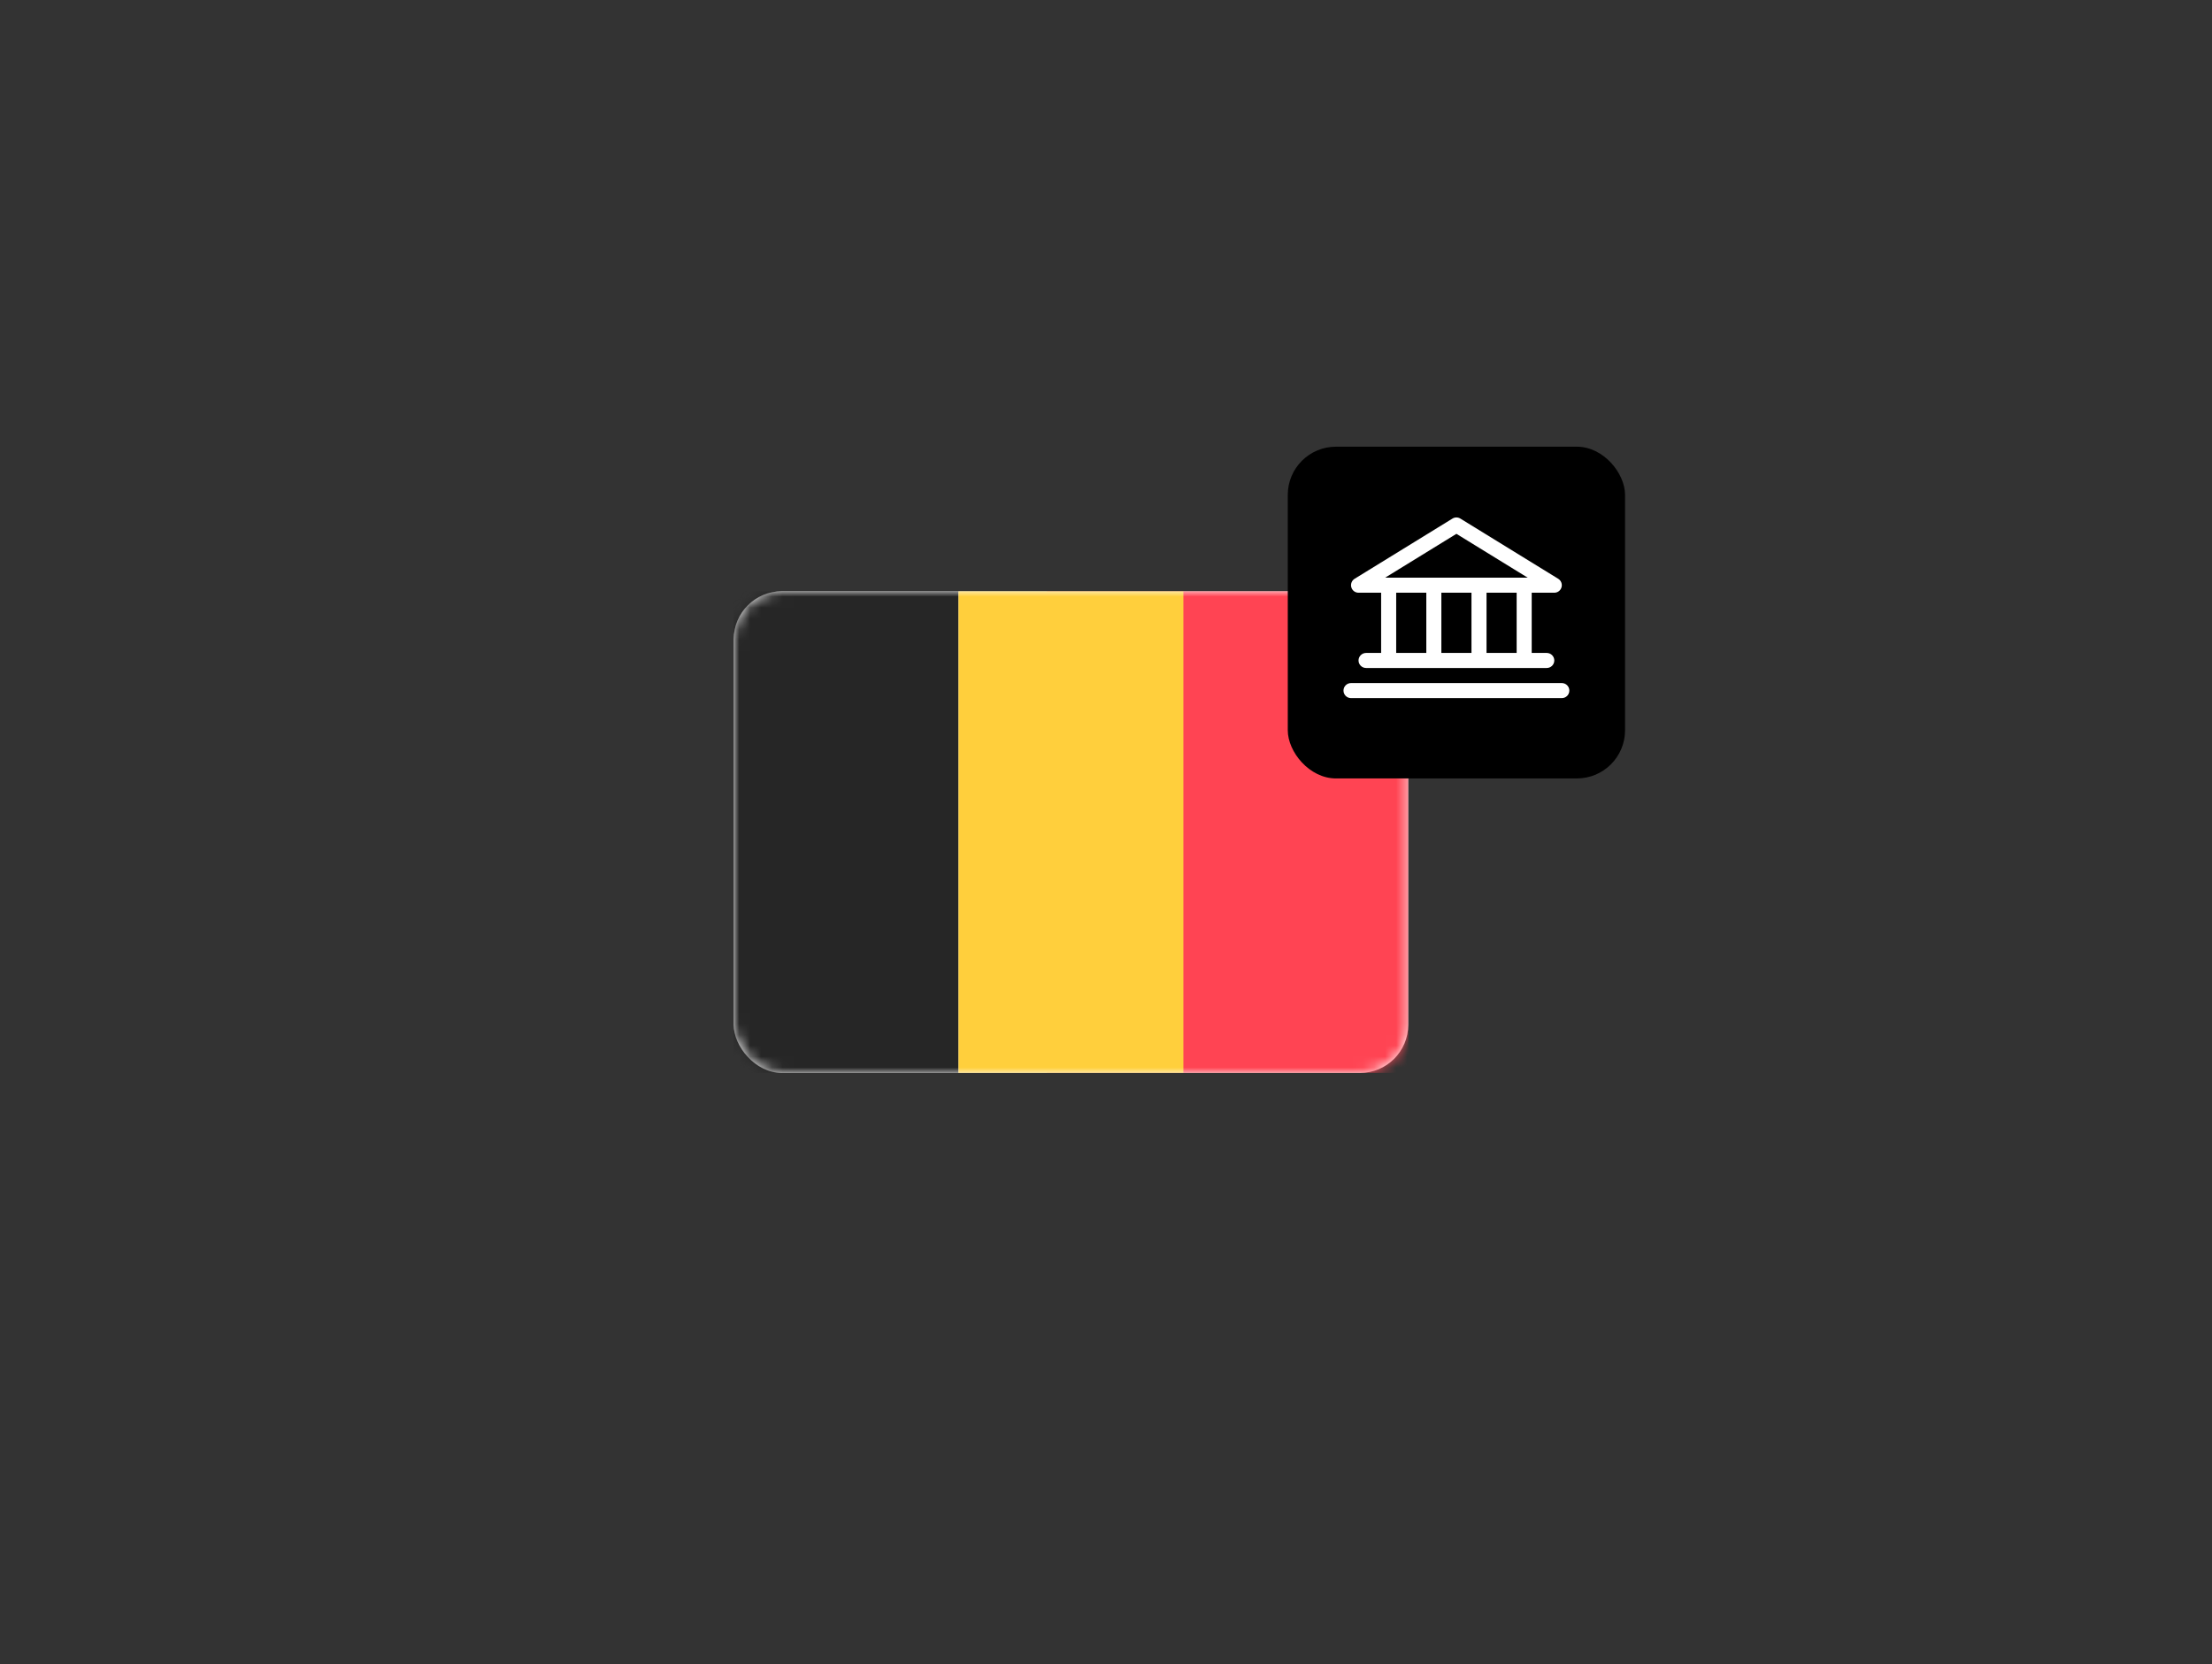 <svg fill="none" height="152" viewBox="0 0 202 152" width="202" xmlns="http://www.w3.org/2000/svg" xmlns:xlink="http://www.w3.org/1999/xlink"><rect x="0" y="0" width="202" height="152" fill="#333333" stroke="none"/><mask id="a" height="44" maskUnits="userSpaceOnUse" width="62" x="67" y="54"><rect fill="#fff" height="44" rx="4.4" width="61.6" x="67" y="54"/></mask><rect fill="#fff" height="44" rx="4.4" width="61.6" x="67" y="54"/><g mask="url(#a)"><path d="m95.6 54h33v44h-33z" fill="#ff4453"/><g clip-rule="evenodd" fill-rule="evenodd"><path d="m67 98h20.533v-44h-20.533z" fill="#262626"/><path d="m87.533 98h20.534v-44h-20.534z" fill="#ffcf3c"/></g></g><rect fill="#000" height="30.3" rx="4.4" width="30.8" x="117.6" y="40.8"/><path d="m124.062 54.138h2.063v5.5h-1.375c-.182 0-.357.072-.486.201-.129.129-.202.304-.202.486s.073.357.202.486c.129.129.304.201.486.201h16.5c.182 0 .357-.072.486-.201.129-.129.202-.304.202-.486s-.073-.357-.202-.486c-.129-.129-.304-.201-.486-.201h-1.375v-5.5h2.063c.149-0.0.295-.049.414-.139s.206-.217.246-.361c.041-.144.034-.297-.021-.437-.054-.139-.152-.257-.279-.336l-8.938-5.5c-.108-.067-.233-.102-.36-.102s-.252.035-.36.102l-8.938 5.5c-.127.079-.225.196-.279.336-.055.139-.062.293-.021.437.04.144.127.271.246.361s.265.139.414.139zm3.438 0h2.75v5.5h-2.75zm6.875 0v5.5h-2.75v-5.5zm4.125 5.5h-2.75v-5.5h2.75zm-5.5-10.88 6.509 4.005h-13.018zm10.312 14.318c0 .182-.072.357-.201.486-.129.129-.304.201-.486.201h-19.25c-.182 0-.357-.072-.486-.201-.129-.129-.201-.304-.201-.486s.072-.357.201-.486c.129-.129.304-.201.486-.201h19.25c.182 0 .357.072.486.201.129.129.201.304.201.486z" fill="#fff"/></svg>